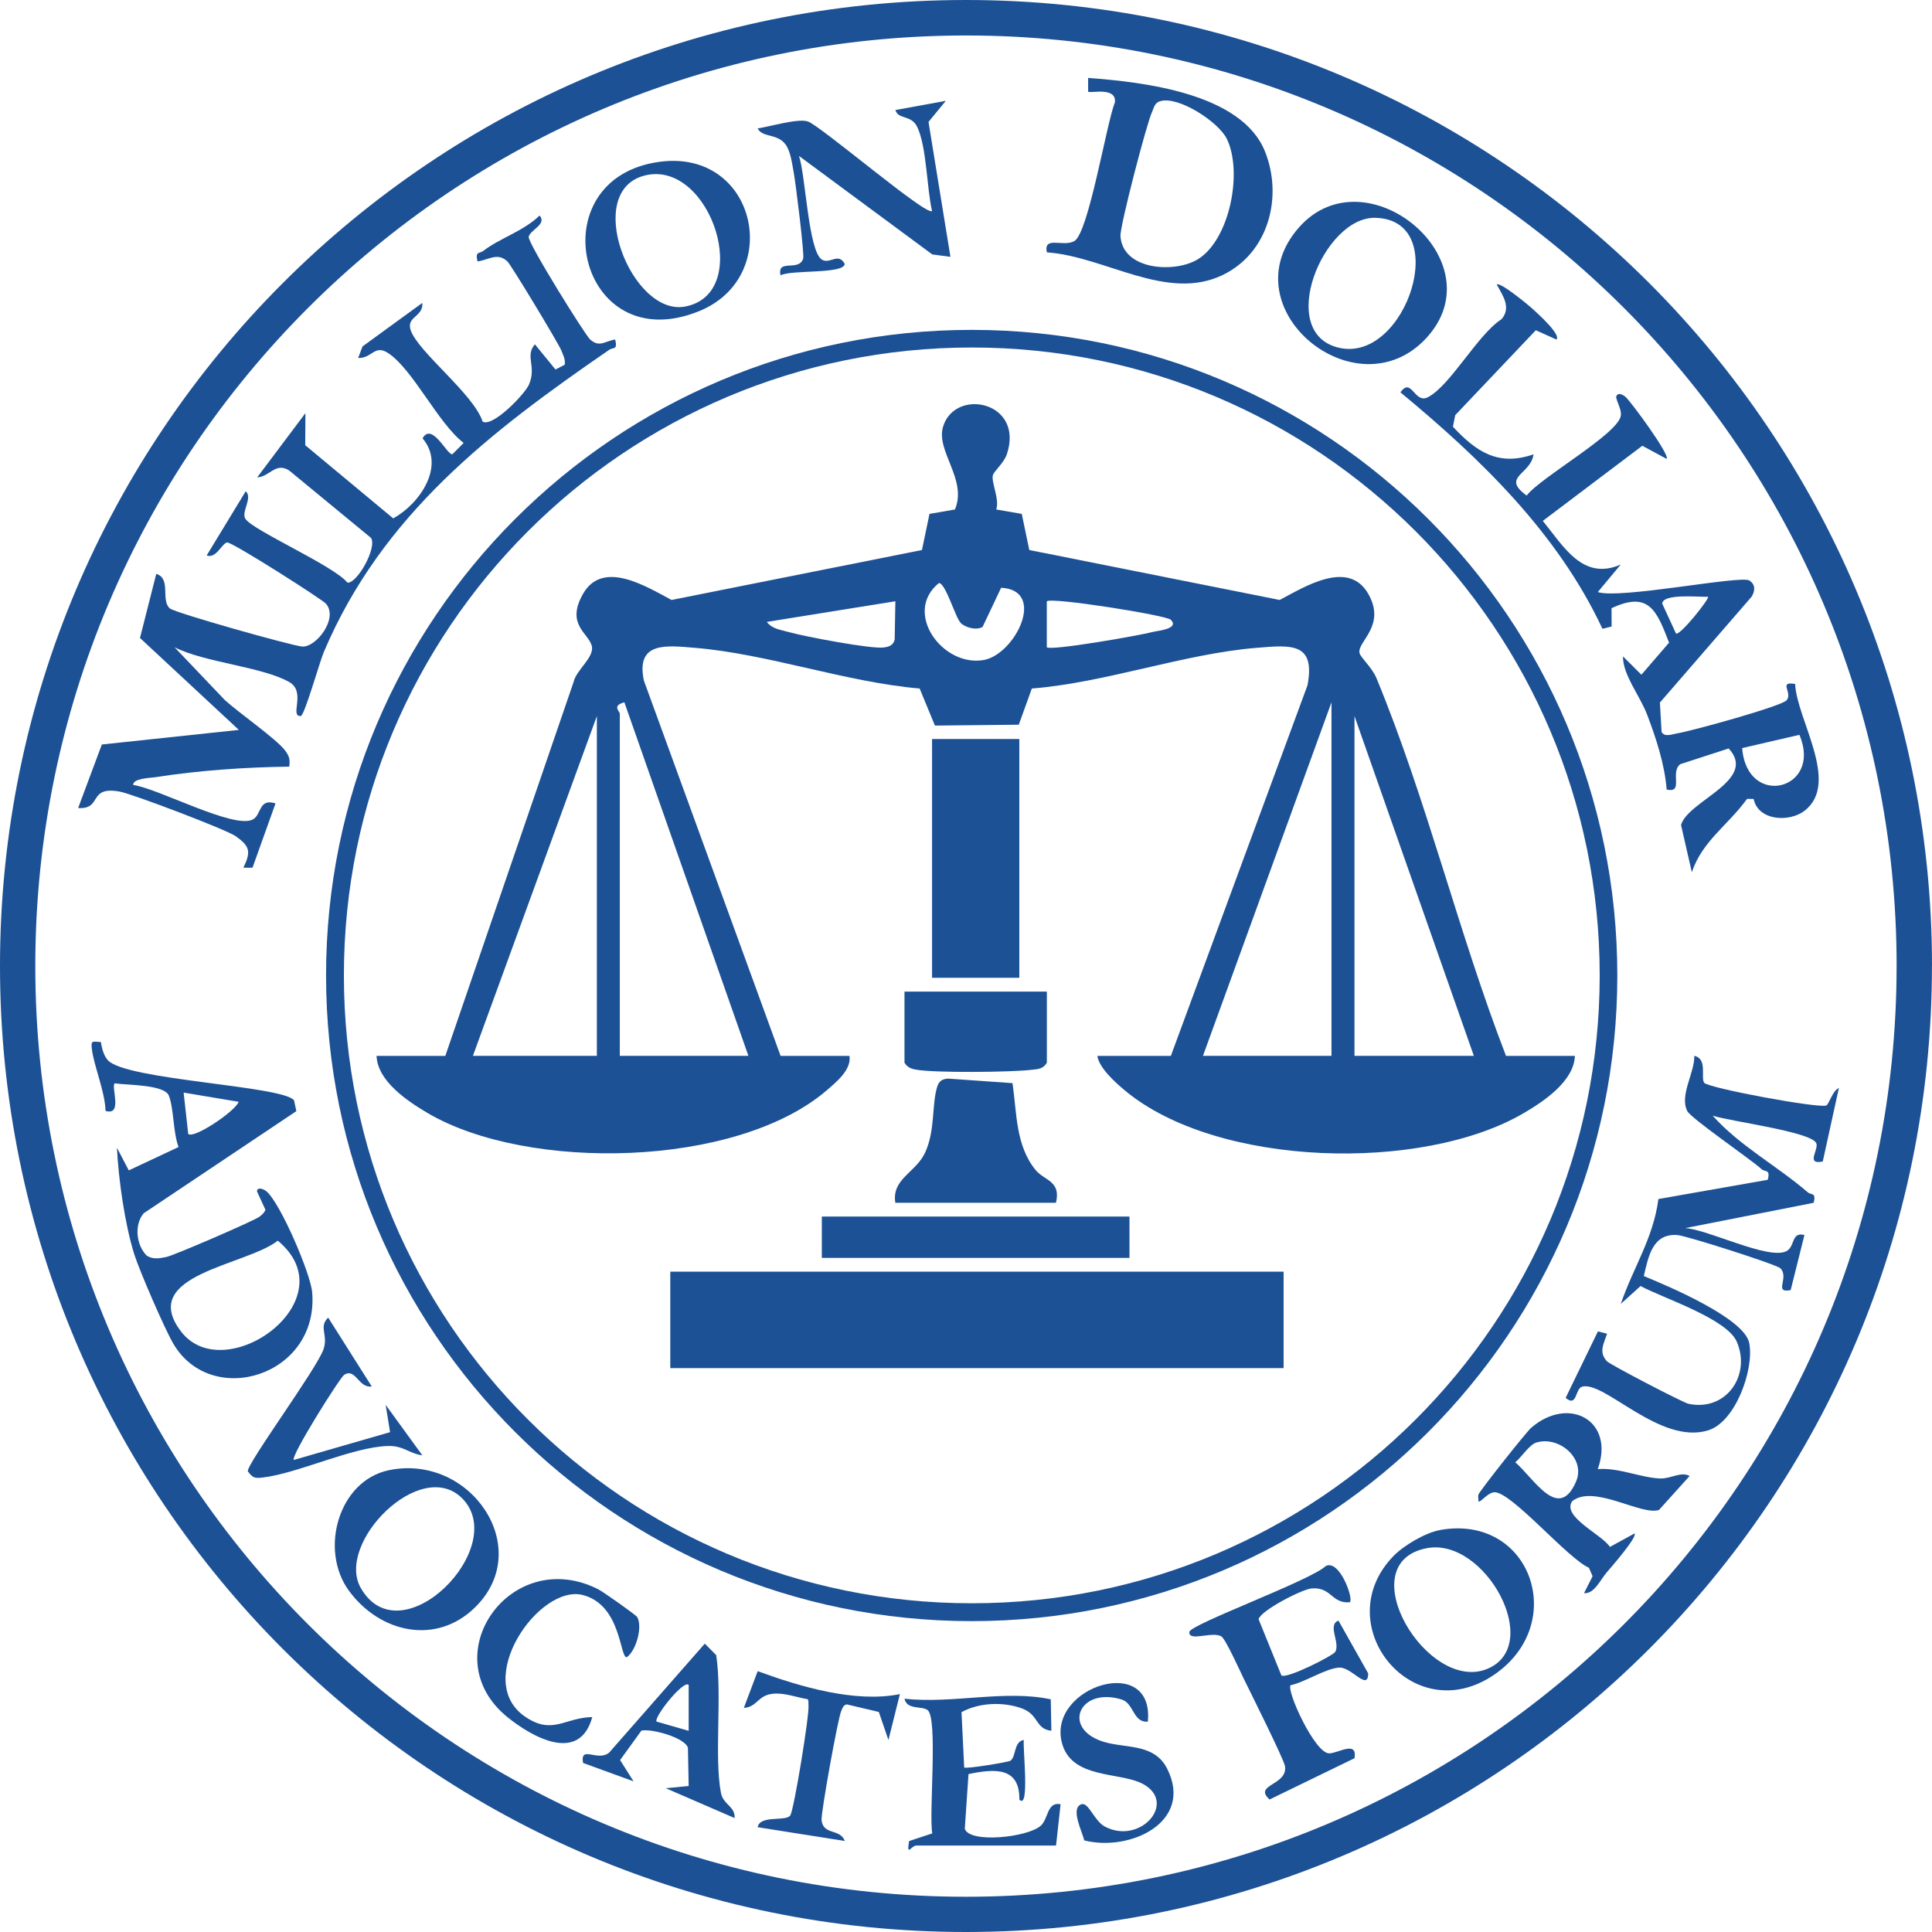 <?xml version="1.0" encoding="UTF-8"?> <svg xmlns="http://www.w3.org/2000/svg" width="74" height="74" viewBox="0 0 74 74" fill="none"><path d="M73.998 37C73.998 57.435 57.433 74 36.998 74C16.563 74 0 57.433 0 37C0 16.567 16.565 0 37 0C57.435 0 74 16.565 74 37H73.998ZM72.645 37.004C72.645 17.317 56.687 1.359 37 1.359C17.313 1.359 1.352 17.317 1.352 37.004C1.352 56.691 17.311 72.65 36.998 72.65C56.685 72.65 72.644 56.691 72.644 37.004H72.645Z" fill="#1C5195"></path><path d="M61.947 37.364C61.947 51.02 50.877 62.093 37.218 62.093C23.559 62.093 12.489 51.022 12.489 37.364C12.489 23.705 23.559 12.635 37.218 12.635C50.877 12.635 61.947 23.705 61.947 37.364ZM61.272 37.359C61.272 24.077 50.505 13.31 37.222 13.31C23.939 13.31 13.172 24.077 13.172 37.359C13.172 50.642 23.939 61.409 37.222 61.409C50.505 61.409 61.272 50.642 61.272 37.359Z" fill="#1C5195"></path><path d="M23.564 13.006C23.661 13.426 23.491 13.291 23.335 13.399C18.815 16.507 14.641 19.696 12.404 24.972C12.24 25.358 11.662 27.415 11.519 27.425C11.072 27.454 11.749 26.497 11.07 26.119C10.019 25.531 7.85 25.381 6.685 24.791L8.615 26.817C9.128 27.286 10.582 28.302 10.914 28.738C11.079 28.952 11.116 29.096 11.079 29.364C9.371 29.387 7.628 29.507 5.943 29.769C5.738 29.8 5.089 29.812 5.102 30.066C6.06 30.199 8.951 31.761 9.678 31.391C10.025 31.215 9.896 30.564 10.553 30.772L9.672 33.234H9.323C9.624 32.613 9.566 32.413 9.032 32.031C8.681 31.78 5.069 30.407 4.581 30.319C3.349 30.099 3.939 31.009 2.993 30.949L3.901 28.516L9.149 27.957L5.362 24.436L5.985 21.981C6.569 22.159 6.143 22.99 6.506 23.304C6.706 23.476 11.176 24.733 11.573 24.764C12.103 24.806 12.971 23.69 12.487 23.125C12.342 22.957 8.928 20.78 8.706 20.778C8.519 20.778 8.282 21.418 7.917 21.274L9.412 18.815C9.691 19.072 9.23 19.602 9.398 19.87C9.68 20.315 12.765 21.657 13.307 22.315C13.667 22.367 14.448 20.994 14.213 20.605L11.076 18.021C10.555 17.687 10.326 18.264 9.851 18.285L11.698 15.825L11.691 17.053L15.061 19.855C16.07 19.303 17.084 17.851 16.185 16.789C16.544 16.156 17.109 17.406 17.323 17.402L17.759 16.966C16.77 16.203 15.819 14.149 14.864 13.522C14.344 13.181 14.251 13.731 13.717 13.711L13.887 13.268L16.176 11.602C16.222 12.142 15.551 12.119 15.73 12.647C16.014 13.484 18.14 15.088 18.486 16.149C18.877 16.376 20.115 15.082 20.265 14.722C20.56 14.016 20.094 13.652 20.487 13.187L21.276 14.153L21.63 13.97C21.663 13.758 21.567 13.592 21.492 13.407C21.386 13.146 19.579 10.148 19.434 10.013C19.047 9.656 18.73 9.953 18.291 10.013C18.189 9.608 18.368 9.724 18.511 9.61C19.13 9.128 20.063 8.85 20.666 8.255C20.967 8.588 20.298 8.81 20.25 9.072C20.209 9.298 22.421 12.847 22.604 13.004C22.969 13.322 23.154 13.067 23.566 13.004L23.564 13.006Z" fill="#1C5195"></path><path d="M59.616 13.006L58.825 12.649L55.738 15.902L55.651 16.345C56.548 17.309 57.391 17.87 58.737 17.402C58.638 18.181 57.479 18.258 58.474 18.981C59.008 18.279 62.03 16.596 62.084 15.902C62.103 15.665 61.941 15.437 61.901 15.206C61.951 15.015 62.136 15.1 62.259 15.2C62.448 15.354 63.977 17.431 63.837 17.577L62.905 17.074L59.093 19.951C59.892 20.932 60.626 22.257 62.078 21.623L61.199 22.677C62.041 22.959 66.673 22.026 67.003 22.234C67.244 22.386 67.228 22.635 67.091 22.855L63.578 26.91L63.642 28.032C63.754 28.248 64.037 28.123 64.228 28.092C64.764 28.009 68.233 27.052 68.43 26.823C68.68 26.534 68.092 26.081 68.759 26.198C68.811 27.542 70.493 29.979 69.126 31.048C68.537 31.51 67.34 31.439 67.169 30.602L66.916 30.598C66.195 31.601 65.2 32.212 64.801 33.408L64.388 31.601C64.637 30.672 67.346 29.889 66.212 28.668L64.359 29.27C63.95 29.58 64.51 30.394 63.837 30.242C63.761 29.276 63.434 28.281 63.092 27.382C62.807 26.634 62.151 25.84 62.165 25.142L62.869 25.843L63.929 24.615C63.455 23.389 63.16 22.623 61.725 23.296L61.729 23.996L61.378 24.085C59.666 20.425 56.71 17.566 53.64 15.028C54.068 14.421 54.173 15.481 54.691 15.215C55.559 14.764 56.594 12.815 57.516 12.223C57.894 11.77 57.558 11.322 57.329 10.898C57.45 10.777 58.592 11.723 58.737 11.862C58.895 12.009 59.807 12.824 59.614 13.006H59.616ZM65.422 22.857C65.084 22.874 63.692 22.722 63.667 23.119L64.193 24.264C64.338 24.374 65.497 22.913 65.422 22.859V22.857ZM68.921 28.146L66.729 28.653C66.91 30.99 69.824 30.257 68.921 28.146Z" fill="#1C5195"></path><path d="M3.864 39.914C3.901 40.151 3.97 40.432 4.134 40.612C4.832 41.371 10.798 41.581 11.261 42.142L11.351 42.559L5.501 46.473C5.135 46.913 5.214 47.692 5.623 48.097C5.867 48.247 6.114 48.197 6.373 48.145C6.664 48.087 9.747 46.753 9.94 46.602C10.034 46.529 10.125 46.452 10.167 46.338L9.843 45.633C9.843 45.471 10.055 45.511 10.2 45.627C10.73 46.057 11.897 48.777 11.957 49.499C12.227 52.69 8.116 53.972 6.641 51.471C6.315 50.918 5.343 48.679 5.144 48.045C4.778 46.888 4.535 45.135 4.479 43.961L4.932 44.828L6.839 43.934C6.627 43.369 6.662 42.474 6.469 41.969C6.305 41.539 4.882 41.566 4.392 41.495C4.248 41.637 4.714 42.748 4.043 42.551C4.018 41.79 3.598 40.841 3.517 40.168C3.475 39.821 3.567 39.902 3.862 39.913L3.864 39.914ZM9.143 42.202L7.034 41.849L7.209 43.431C7.408 43.639 8.997 42.578 9.143 42.202ZM10.64 47.52C9.44 48.475 5.26 48.814 6.936 51.002C8.613 53.189 13.376 49.792 10.64 47.52Z" fill="#1C5195"></path><path d="M65.271 41.47C65.4 41.672 69.727 42.474 69.958 42.339C70.057 42.281 70.197 41.767 70.433 41.674L69.816 44.489C69.131 44.624 69.694 44.009 69.561 43.774C69.311 43.336 66.249 42.95 65.597 42.731C66.64 43.897 68.076 44.661 69.243 45.669C69.368 45.777 69.575 45.663 69.467 46.07L64.544 47.04C65.408 47.084 67.718 48.261 68.414 47.927C68.767 47.757 68.595 47.171 69.114 47.304L68.587 49.414C67.913 49.547 68.547 48.937 68.194 48.579C68.049 48.432 64.596 47.333 64.255 47.306C63.3 47.231 63.142 48.112 62.961 48.876C63.883 49.254 66.812 50.488 66.999 51.438C67.197 52.451 66.474 54.46 65.431 54.784C63.586 55.358 61.461 52.883 60.601 53.112C60.323 53.187 60.416 53.918 59.968 53.542L61.204 50.995L61.555 51.084C61.422 51.481 61.228 51.791 61.55 52.14C61.669 52.269 64.467 53.725 64.671 53.768C66.121 54.076 67.078 52.669 66.522 51.39C66.135 50.501 63.69 49.72 62.838 49.258L62.082 49.94C62.539 48.581 63.327 47.435 63.52 45.926L67.708 45.189C67.822 44.778 67.598 44.892 67.481 44.788C67.001 44.358 64.77 42.842 64.625 42.553C64.322 41.948 64.912 41.094 64.895 40.442C65.41 40.548 65.136 41.258 65.271 41.47Z" fill="#1C5195"></path><path d="M40.096 9.664C39.96 9.016 40.733 9.481 41.155 9.23C41.697 8.906 42.381 4.726 42.705 3.912C42.761 3.309 41.755 3.586 41.678 3.511V2.985C43.789 3.141 47.557 3.569 48.451 5.8C49.147 7.537 48.592 9.674 46.847 10.526C44.693 11.579 42.327 9.818 40.097 9.666L40.096 9.664ZM44.431 3.877C44.215 3.947 44.205 4.12 44.126 4.288C43.918 4.73 42.892 8.673 42.916 9.043C43.002 10.362 45.017 10.47 45.891 9.924C47.111 9.161 47.603 6.579 46.992 5.322C46.672 4.664 45.117 3.656 44.431 3.879V3.877Z" fill="#1C5195"></path><path d="M51.703 61.37C50.995 61.432 51.001 60.769 50.227 60.842C49.871 60.875 48.292 61.681 48.207 62.02L49.08 64.172C49.285 64.32 51.062 63.412 51.143 63.27C51.344 62.924 50.827 62.23 51.267 62.074L52.406 64.097C52.397 64.793 51.774 63.848 51.296 63.873C50.779 63.9 49.979 64.436 49.431 64.548C49.273 64.77 50.351 67.134 50.9 67.157C51.224 67.172 52.003 66.636 51.88 67.344L48.627 68.925C47.985 68.343 49.323 68.397 49.219 67.652C49.184 67.4 47.879 64.791 47.636 64.293C47.491 63.993 46.942 62.778 46.784 62.681C46.444 62.467 45.523 62.899 45.554 62.508C45.577 62.219 50.204 60.535 50.781 59.982C51.311 59.72 51.847 61.226 51.706 61.364L51.703 61.37Z" fill="#1C5195"></path><path d="M61.199 56.27C61.98 56.203 62.843 56.6 63.584 56.629C63.993 56.646 64.384 56.349 64.716 56.533L63.542 57.836C62.855 58.058 61.05 56.845 60.223 57.495C59.795 58.089 61.361 58.773 61.663 59.251L62.606 58.735C62.732 58.858 61.698 60.046 61.544 60.223C61.297 60.507 61.06 61.064 60.672 61.02L61 60.372L60.859 60.048C60.046 59.697 57.886 57.132 57.238 57.157C56.984 57.165 56.685 57.578 56.629 57.506C56.633 57.422 56.602 57.323 56.629 57.244C56.685 57.09 58.459 54.851 58.646 54.689C60.08 53.444 61.87 54.406 61.197 56.274L61.199 56.27ZM58.864 55.245C58.567 55.333 58.291 55.806 58.038 56.008C58.76 56.633 59.699 58.297 60.366 56.749C60.748 55.862 59.712 54.998 58.864 55.248V55.245Z" fill="#1C5195"></path><path d="M54.633 12.946C51.951 15.857 47.007 11.791 49.767 8.696C52.329 5.823 57.354 9.994 54.633 12.946ZM52.674 8.343C50.688 8.297 48.839 12.778 51.303 13.324C53.862 13.891 55.647 8.409 52.674 8.343Z" fill="#1C5195"></path><path d="M55.175 58.599C58.644 57.996 60.102 62.201 57.215 64.156C54.09 66.27 50.85 62.213 53.367 59.606C53.768 59.191 54.606 58.698 55.175 58.601V58.599ZM54.649 59.299C51.666 59.872 54.68 64.887 56.978 63.917C59.141 63.005 56.876 58.871 54.649 59.299Z" fill="#1C5195"></path><path d="M25.282 6.195C28.981 5.715 30.03 10.59 26.782 11.916C22.126 13.814 20.558 6.807 25.282 6.195ZM24.748 6.71C22.271 7.254 24.183 12.138 26.245 11.741C28.869 11.238 27.228 6.163 24.748 6.71Z" fill="#1C5195"></path><path d="M14.899 56.311C18.017 55.669 20.496 59.292 18.208 61.554C16.702 63.044 14.538 62.531 13.366 60.931C12.219 59.365 12.965 56.71 14.899 56.311ZM17.699 57.387C16.102 55.792 12.836 59.116 13.821 60.827C15.362 63.509 19.561 59.244 17.699 57.387Z" fill="#1C5195"></path><path d="M36.227 3.862L35.564 4.67L36.404 9.838L35.708 9.745L30.602 5.972C30.855 6.685 30.959 9.62 31.48 9.944C31.79 10.135 32.101 9.653 32.355 10.106C32.338 10.507 30.319 10.324 29.897 10.545C29.756 9.89 30.593 10.424 30.764 9.905C30.816 9.747 30.477 7.013 30.402 6.61C30.34 6.278 30.282 5.787 30.082 5.524C29.764 5.104 29.203 5.281 29.019 4.919C29.471 4.853 30.566 4.524 30.944 4.653C31.441 4.824 35.506 8.305 35.699 8.081C35.496 7.206 35.496 5.63 35.134 4.867C34.906 4.383 34.411 4.595 34.295 4.215L36.227 3.862Z" fill="#1C5195"></path><path d="M35.085 70.691C34.908 70.691 34.715 71.146 34.821 70.516L35.708 70.223C35.573 69.463 35.934 65.798 35.527 65.499C35.305 65.335 34.736 65.499 34.644 65.065C36.502 65.267 38.483 64.712 40.247 65.088L40.27 66.293C39.634 66.218 39.813 65.672 39.117 65.427C38.421 65.181 37.509 65.206 36.828 65.58L36.931 67.699C36.994 67.762 38.618 67.494 38.697 67.442C38.93 67.288 38.818 66.708 39.217 66.644C39.158 66.831 39.458 69.357 39.044 68.929C39.059 67.666 38.099 67.745 37.096 67.951L36.954 70.047C37.139 70.616 39.372 70.375 39.865 69.928C40.164 69.656 40.097 69.006 40.623 69.106L40.449 70.689C38.662 70.689 36.871 70.689 35.085 70.689V70.691Z" fill="#1C5195"></path><path d="M28.136 69.635L25.5 68.493L26.378 68.408L26.349 66.939C26.214 66.544 24.935 66.201 24.567 66.287L23.751 67.415L24.266 68.229L22.332 67.525C22.215 66.821 22.895 67.498 23.335 67.126L26.995 62.955L27.432 63.395C27.666 64.914 27.349 67.267 27.613 68.667C27.7 69.131 28.167 69.183 28.136 69.638V69.635ZM26.378 64.537C26.189 64.322 25.026 65.784 25.149 65.942L26.378 66.295V64.537Z" fill="#1C5195"></path><path d="M24.405 61.935C24.617 62.294 24.378 63.215 24.004 63.478C23.734 63.482 23.796 61.486 22.334 61.096C20.653 60.647 18.056 64.382 20.134 65.767C21.171 66.459 21.625 65.79 22.685 65.767C22.201 67.55 20.402 66.555 19.432 65.767C16.561 63.431 19.558 59.172 22.918 60.875C23.102 60.969 24.359 61.856 24.405 61.935Z" fill="#1C5195"></path><path d="M34.468 64.888L34.029 66.646L33.661 65.572L32.438 65.283C32.291 65.306 32.272 65.427 32.22 65.539C32.095 65.813 31.437 69.459 31.468 69.722C31.536 70.302 32.174 70.028 32.359 70.514L29.019 69.986C29.11 69.507 30.099 69.781 30.269 69.536C30.41 69.332 31.007 65.676 30.967 65.325C30.959 65.242 30.982 65.14 30.934 65.082C30.506 65.015 30.076 64.837 29.631 64.872C29.017 64.92 29.012 65.387 28.491 65.416L29.021 64.01C30.637 64.6 32.752 65.235 34.47 64.888H34.468Z" fill="#1C5195"></path><path d="M14.242 53.104C13.733 53.183 13.626 52.381 13.183 52.659C13.021 52.761 11.118 55.788 11.253 55.919L14.941 54.855L14.772 53.81L16.177 55.742C15.665 55.672 15.458 55.37 14.866 55.385C13.511 55.418 11.396 56.438 10.065 56.592C9.76 56.627 9.683 56.612 9.492 56.355C9.438 56.085 12.128 52.435 12.389 51.687C12.585 51.13 12.19 50.825 12.57 50.468L14.238 53.104H14.242Z" fill="#1C5195"></path><path d="M43.965 65.942C43.398 65.992 43.431 65.24 42.966 65.096C41.346 64.6 40.658 66.191 42.235 66.704C43.083 66.981 44.206 66.75 44.707 67.749C45.731 69.791 43.276 70.938 41.526 70.491C41.479 70.207 40.974 69.263 41.419 69.108C41.693 69.012 41.909 69.745 42.318 69.962C43.672 70.678 45.108 69.047 43.776 68.329C42.891 67.851 40.984 68.165 40.658 66.692C40.191 64.571 44.215 63.326 43.965 65.94V65.942Z" fill="#1C5195"></path><path d="M17.057 40.442L21.976 26.104C22.08 25.654 22.78 25.167 22.666 24.737C22.533 24.237 21.671 23.923 22.323 22.76C23.084 21.401 24.781 22.483 25.722 22.98L35.313 21.067L35.602 19.683L36.576 19.515C37.062 18.37 35.839 17.284 36.121 16.345C36.572 14.841 39.223 15.37 38.572 17.377C38.452 17.751 38.057 18.048 38.026 18.216C37.972 18.497 38.29 19.122 38.159 19.515L39.136 19.683L39.424 21.067L49.015 22.98C49.959 22.483 51.654 21.401 52.416 22.76C53.104 23.985 51.961 24.59 52.075 25.02C52.121 25.19 52.557 25.575 52.721 25.973C54.657 30.66 55.856 35.712 57.684 40.444H60.322C60.285 41.41 59.145 42.175 58.374 42.628C54.487 44.917 46.614 44.715 43.084 41.766C42.725 41.466 42.1 40.91 42.031 40.444H44.846L50.081 26.246C50.395 24.588 49.433 24.708 48.122 24.814C45.339 25.043 42.347 26.148 39.522 26.372L39.021 27.758L35.81 27.791L35.224 26.372C32.407 26.129 29.399 25.043 26.623 24.814C25.535 24.725 24.345 24.557 24.662 26.067L29.899 40.444H32.538C32.612 40.98 32.039 41.439 31.661 41.766C28.198 44.734 20.202 44.886 16.372 42.628C15.601 42.173 14.46 41.408 14.423 40.444H17.061L17.057 40.442ZM36.8 23.863C36.595 23.663 36.223 22.334 35.963 22.332C34.572 23.456 36.102 25.558 37.679 25.28C38.878 25.068 40.106 22.606 38.346 22.512L37.636 24.01C37.407 24.154 36.983 24.041 36.8 23.865V23.863ZM34.293 23.03L29.37 23.821C29.582 24.098 29.91 24.122 30.213 24.21C30.814 24.38 33.375 24.866 33.849 24.8C34.054 24.771 34.208 24.723 34.268 24.501L34.295 23.03H34.293ZM44.844 23.738C44.676 23.566 40.266 22.864 40.095 23.032V24.791C40.243 24.937 43.67 24.338 44.173 24.201C44.316 24.162 45.193 24.091 44.844 23.738ZM28.666 40.442L23.915 26.9C23.424 27.031 23.74 27.238 23.74 27.34V40.442H28.663H28.666ZM50.999 40.442V26.9L46.076 40.442H50.999ZM22.861 40.442V27.428L18.113 40.442H22.861ZM56.452 40.442L51.88 27.428V40.442H56.452Z" fill="#1C5195"></path><path d="M49.165 48.708H25.674V52.402H49.165V48.708Z" fill="#1C5195"></path><path d="M39.042 28.306H35.7V37.451H39.042V28.306Z" fill="#1C5195"></path><path d="M40.448 46.07H34.293C34.146 45.147 35.083 44.917 35.438 44.138C35.831 43.278 35.679 42.312 35.901 41.612C35.97 41.4 36.105 41.323 36.319 41.313L38.782 41.487C38.949 42.634 38.897 43.884 39.672 44.821C40.004 45.222 40.648 45.23 40.446 46.068L40.448 46.07Z" fill="#1C5195"></path><path d="M43.261 46.597H31.478V48.18H43.261V46.597Z" fill="#1C5195"></path><path d="M40.097 37.981V40.706C39.944 40.958 39.746 40.949 39.491 40.978C38.716 41.07 35.791 41.099 35.085 40.97C34.887 40.935 34.757 40.881 34.644 40.706V37.981H40.095H40.097Z" fill="#1C5195"></path></svg> 
